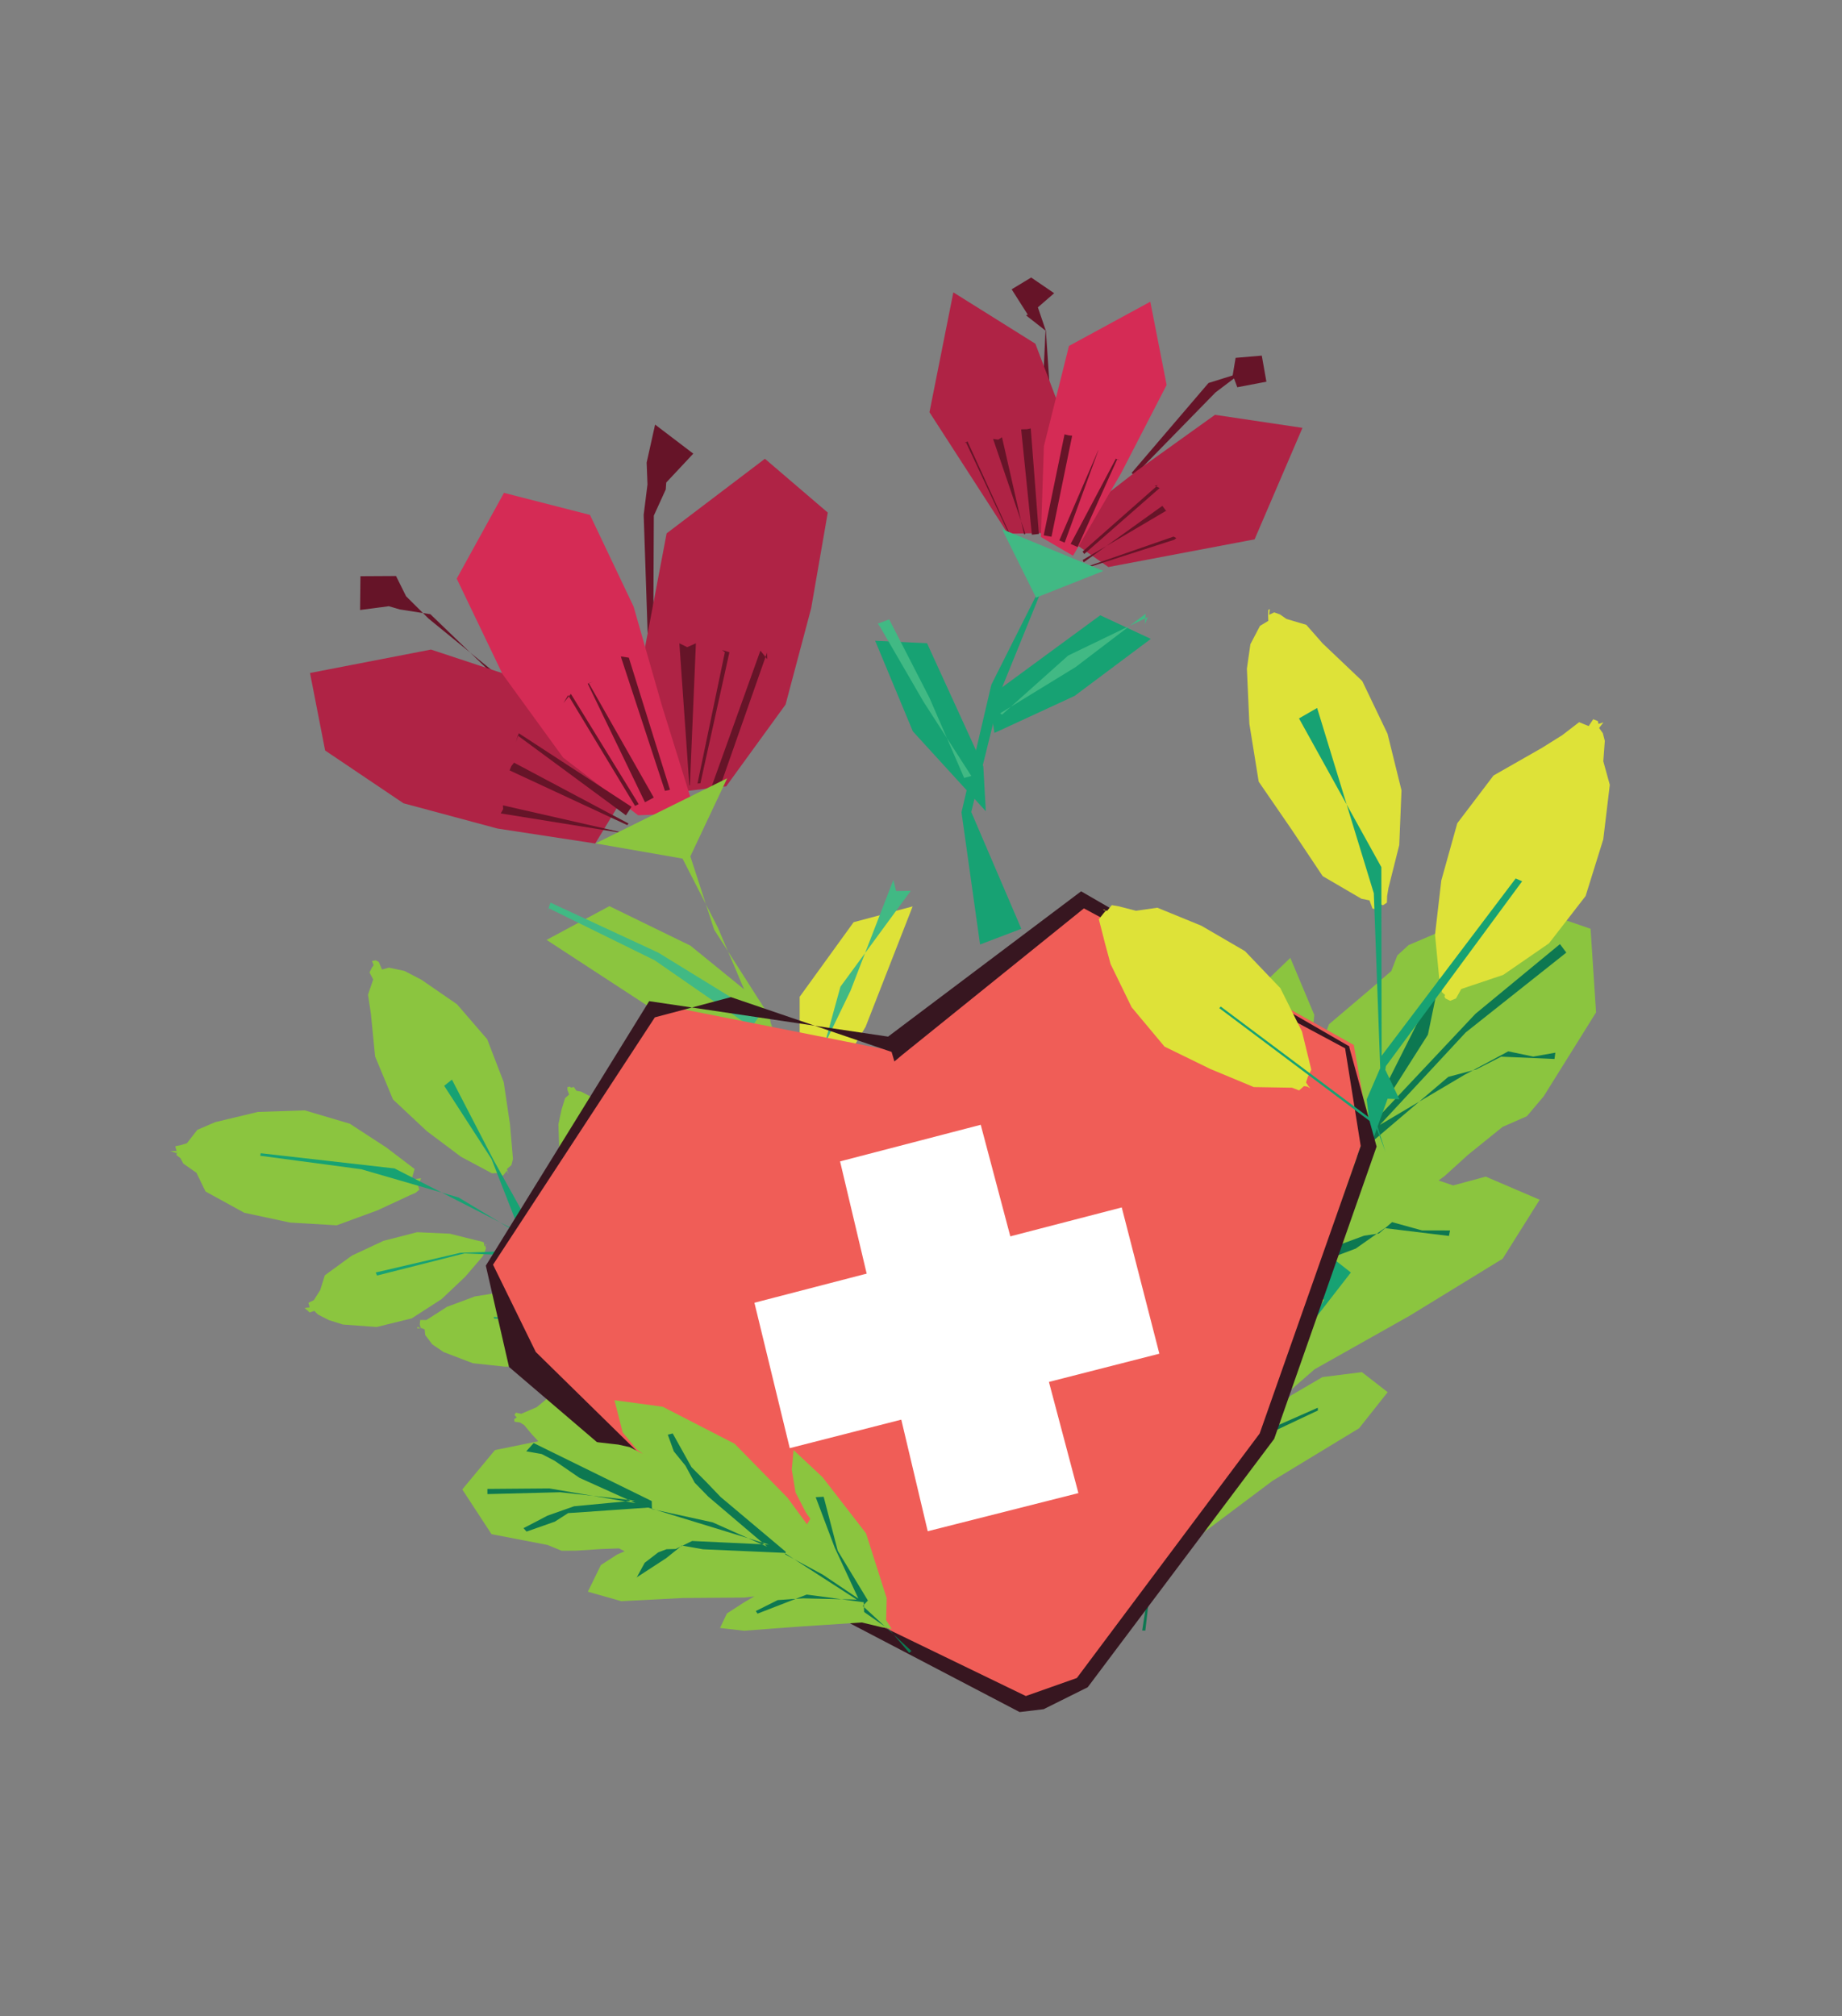 <?xml version="1.0" encoding="UTF-8"?>
<svg id="Layer_1" data-name="Layer 1" xmlns="http://www.w3.org/2000/svg" viewBox="0 0 201 220">
  <rect x="0" y="0" width="201" height="220" fill="#808080" stroke="none"/>
  <defs>
    <style>
      .cls-1 {
        fill: #fff;
      }

      .cls-2 {
        fill: #41b984;
      }

      .cls-3 {
        fill: #0d7851;
      }

      .cls-4 {
        fill: #af2345;
      }

      .cls-5 {
        fill: #661428;
      }

      .cls-6 {
        fill: #dee238;
      }

      .cls-7 {
        fill: #17a273;
      }

      .cls-8 {
        fill: #8bc53f;
      }

      .cls-9 {
        fill: #d52b55;
      }

      .cls-10 {
        fill: #f05d57;
      }

      .cls-11 {
        fill: #bbd544;
      }

      .cls-12 {
        fill: #371620;
      }
    </style>
  </defs>
  <g>
    <polygon class="cls-8" points="119.295 133.998 122.286 135.796 123.908 140.077 124.155 144.474 124.547 145.861 125.506 146.318 125.542 139.975 127.815 125.61 133.813 111.233 140.801 104.517 143.414 110.736 143.003 114.85 142.823 116.325 142.96 115.277 144.202 113.999 145.018 111.764 149.42 108.029 151.819 105.954 152.478 104.246 153.705 103.122 164.899 98.349 173.564 101.346 174.163 110.467 168.446 119.628 166.611 121.798 163.961 122.96 160.205 125.994 157.654 128.307 156.982 128.808 158.566 129.347 162.125 128.386 168.01 130.909 163.971 137.345 153.794 143.582 143.455 149.404 140.445 152.026 138.937 152.556 139.91 153.203 140.846 152.282 144.305 150.26 148.61 149.719 151.423 151.905 148.304 155.845 138.857 161.579 129.566 168.551 126.46 171.028 125.032 172.591 124.438 170.476 122.931 166.624 118.955 154.344 117.874 140.92 119.295 133.998"/>
    <polygon class="cls-3" points="136.633 116.324 138.013 119.535 137.32 123.124 137.906 126.792 137.864 130.582 133.393 145.448 139.869 134.88 147.227 125.412 146.785 124.502 147.859 125.154 159.367 102.265 159.741 102.172 159.201 104.905 157.024 107.075 155.813 112.902 149.498 122.844 161.002 110.62 170.222 103.017 170.918 103.941 159.938 112.655 150.566 122.749 159.795 117.285 164.583 114.717 167.31 115.288 169.719 114.864 169.626 115.55 163.811 115.297 161.077 116.694 158.037 117.503 148.575 125.56 134.358 145.044 145.643 136.016 148.839 134.836 150.475 134.589 151.903 133.352 155.169 134.255 158.229 134.261 158.111 134.859 151.104 134.007 147.943 136.236 144.435 137.557 133.301 148.404 127.872 163.429 134.9 156.916 139.482 155.503 143.794 153.604 143.812 153.902 134.762 158.165 127.274 165.423 126.323 166.172 125.66 172.077 124.978 177.922 124.638 177.914 126.563 165.269 126.335 165.031 124.991 153.759 120.474 143.817 120.651 143.531 125.359 152.872 126.368 163.993 129.707 156.027 131.753 147.937 132.937 148.223 137.019 132.231 137.324 128.098 137.092 124.061 136.427 116.527 136.633 116.324"/>
  </g>
  <g>
    <polygon class="cls-6" points="150.501 98.591 150.221 99.236 149.771 99.137 149.438 98.244 148.559 98.067 144.331 95.598 140.967 90.553 137.35 85.291 136.331 78.974 136.062 72.962 136.443 70.295 137.489 68.294 138.397 67.747 138.374 67.01 138.404 66.541 138.565 66.462 138.481 67.088 139.039 66.818 139.664 67.039 140.376 67.534 142.544 68.179 144.327 70.206 148.653 74.318 151.409 80.067 152.933 86.239 152.688 92.206 151.512 96.882 151.365 97.763 151.34 98.496 150.905 98.777 150.501 98.591"/>
    <polygon class="cls-6" points="157.602 108.689 157.699 108.586 157.343 108.253 157.362 107.561 157.049 106.756 156.59 101.984 157.275 96.075 159.019 89.83 162.973 84.62 168.252 81.607 170.479 80.213 172.314 78.802 173.358 79.226 173.853 78.48 174.353 78.676 174.433 78.992 174.967 78.822 174.497 79.432 174.903 80.004 175.118 80.841 174.954 83.067 175.662 85.637 174.95 91.58 173.023 97.768 169.03 102.928 164.029 106.377 159.457 107.912 158.874 108.95 158.239 109.201 157.722 108.941 157.602 108.689"/>
    <polygon class="cls-11" points="144.009 129.591 143.78 129.877 143.521 129.629 143.052 129.535 142.429 129.421 139.642 127.342 136.122 124.938 133.753 121.046 131.944 116.856 132.269 112.595 132.127 110.724 132.439 109.204 132.936 108.721 132.389 108.039 132.724 107.828 132.832 107.654 132.974 107.92 133.247 108.056 133.67 108.26 134.389 108.061 135.756 108.838 137.597 109.434 140.541 112.581 143.456 116.103 144.698 120.512 145.341 124.766 144.227 128.059 144.66 128.825 143.974 129.096 143.982 129.42 144.009 129.591"/>
    <polygon class="cls-7" points="165.391 95.854 150.761 115.204 150.761 113.147 150.733 94.615 141.747 78.389 143.726 77.25 149.911 97.467 150.666 118.069 150.609 120.388 151.516 114.457 149.135 119.954 149.778 125.559 145.118 137.818 145.36 137.953 144.368 139.638 137.769 117.383 137.744 117.395 142.556 141.279 144.503 141.81 136.086 155.492 134.368 156.16 134.487 156.39 129.718 163.593 130.224 164.007 139.462 149.079 147.405 138.848 145.215 137.127 151.417 119.887 152.703 119.947 151.076 116.54 166.096 96.16 165.391 95.854"/>
  </g>
  <g>
    <polygon class="cls-8" points="45.574 129.158 45.477 128.935 45.762 129.806 45.354 130.15 44.703 130.431 41.236 132.047 36.744 133.698 31.642 133.399 26.656 132.33 22.427 130.009 21.435 127.968 20.009 126.969 19.68 126.365 19.254 126.033 19.301 125.593 18.562 125.591 19.335 125.852 19.123 125.072 19.704 124.955 20.392 124.749 21.534 123.281 23.486 122.442 28.146 121.326 33.259 121.158 38.171 122.613 42.161 125.21 45.241 127.555 44.91 128.701 45.951 128.564 45.703 129.161 45.574 129.158"/>
    <polygon class="cls-8" points="55.434 128.108 55.324 127.724 54.876 128.299 54.403 127.993 53.684 128.028 50.299 126.217 46.571 123.421 42.881 119.962 40.931 115.273 40.47 110.6 40.157 108.533 40.722 106.873 40.322 106.105 40.561 105.617 40.769 105.319 40.596 104.864 41.001 104.784 41.33 104.959 41.688 105.791 42.43 105.583 44.134 105.943 45.987 106.905 49.869 109.58 53.164 113.397 54.966 118.079 55.649 122.664 55.976 126.467 55.803 127.132 55.318 127.556 55.431 127.932 55.434 128.108"/>
    <polygon class="cls-8" points="53.138 135.779 52.908 135.852 53.036 136.187 52.904 136.57 52.696 137.057 50.791 139.283 48.193 141.746 44.926 143.855 41.105 144.793 37.428 144.527 35.885 144.041 34.692 143.431 34.3 143.04 33.777 143.209 33.583 143.011 33.481 142.938 33.239 142.711 33.788 142.653 33.652 142.149 34.249 141.865 34.941 140.767 35.446 139.154 38.4 137.001 41.842 135.394 45.518 134.45 49.086 134.613 51.886 135.316 52.403 135.428 52.79 135.549 52.857 135.98 53.138 135.779"/>
    <polygon class="cls-8" points="64.757 145.086 64.994 145.37 64.583 145.318 64.211 145.462 64.103 146.058 61.767 147.431 58.748 148.941 55.151 149.129 51.587 148.745 48.413 147.532 47.167 146.687 46.401 145.671 46.337 145.058 45.971 144.905 45.546 144.962 45.532 144.783 45.914 144.931 45.803 144.505 45.86 144.026 46.526 144.033 47.548 143.383 48.762 142.599 51.824 141.457 55.279 140.912 58.816 141.235 61.977 142.422 64.039 144.196 64.47 144.448 64.326 145.093 64.496 145.245 64.757 145.086"/>
    <polygon class="cls-8" points="70.857 137.698 70.789 137.347 70.475 137.484 70.185 137.127 69.631 137.121 67.07 135.747 64.33 133.358 62.666 129.877 61.061 126.348 60.933 122.682 61.268 121.102 61.661 119.823 62.106 119.427 61.923 118.926 61.91 118.628 62.175 118.563 62.317 118.678 62.617 118.606 62.896 119.016 63.416 119.114 64.59 119.72 66.103 120.327 68.317 123.227 70.35 126.39 72.074 129.9 71.905 133.566 71.392 136.448 71.305 136.976 70.925 137.261 70.78 137.48 70.857 137.698"/>
    <polygon class="cls-8" points="77.051 158.13 76.861 158.383 76.563 158.439 76.041 158.398 75.689 158.801 73.083 160.07 69.553 160.63 65.758 160.673 62.102 159.583 59.101 157.643 58.027 156.496 57.201 155.5 56.734 155.211 56.14 155.133 56.114 154.827 56.39 154.673 56.138 154.388 56.294 154.144 56.883 154.265 57.364 154.056 58.564 153.545 59.828 152.501 63.338 151.396 67.195 152.078 70.94 152.963 73.972 154.947 76.094 156.957 76.471 157.331 76.465 157.827 76.884 157.866 77.051 158.13"/>
    <polygon class="cls-7" points="48.47 118.478 53.636 126.468 57.016 135.108 56.045 134.136 43.053 127.494 28.451 125.835 28.4 126.112 39.419 127.581 50.05 130.664 59.517 136.366 50.212 136.702 40.999 138.846 41.142 139.179 50.691 136.761 60.29 137.186 63.834 140.01 72.006 146.47 71.775 146.702 72.209 148.182 63.438 144.566 53.887 143.696 53.911 143.874 64.37 144.076 73.241 149.441 73.691 149.112 79.815 159.443 66.918 156.167 66.862 156.921 80.132 161.592 80.563 161.256 83.941 167.273 84.716 166.972 78.309 154.414 72.658 146.527 71.195 135.305 66.932 124.421 65.451 125.236 69.439 135.484 71.27 145.756 60.716 136.55 60.261 137.061 58.682 135.248 53.892 126.642 49.317 117.804 48.47 118.478"/>
  </g>
  <g>
    <g>
      <polygon class="cls-8" points="73.204 91.197 78.34 101.226 82.633 111.325 86.545 121.689 87.45 132.79 84.074 143.359 84.897 143.61 90.313 132.935 86.367 121.772 83.94 110.862 77.927 101.435 74.277 90.195 71.568 90.274 73.204 91.197"/>
      <g>
        <g>
          <polygon class="cls-5" points="46.757 67.492 44.311 65.06 43.215 62.851 39.332 62.873 39.292 66.558 42.427 66.148 43.625 66.498 46.963 67.019 59.257 78.861 59.923 78.234 46.757 67.492"/>
          <polygon class="cls-5" points="70.239 56.178 70.654 52.854 70.562 50.477 71.485 46.328 75.651 49.499 72.7 52.653 72.648 53.404 71.346 56.262 71.266 73.403 70.82 73.492 70.239 56.178"/>
        </g>
        <g>
          <g>
            <g>
              <polygon class="cls-4" points="64.952 92.037 54.277 90.405 44.027 87.648 35.479 81.891 33.828 73.432 47.029 70.877 60.654 75.383 69.171 85.099 64.952 92.037"/>
              <polygon class="cls-4" points="79.242 85.8 85.722 76.875 88.515 66.366 90.326 55.93 83.468 50.059 72.742 58.199 70.087 72.205 70.111 86.874 79.242 85.8"/>
              <polygon class="cls-9" points="69.632 88.958 61.447 82.66 54.834 73.553 49.837 63.139 54.993 53.779 64.378 56.184 69.139 66.189 72.202 76.903 75.879 88.732 69.632 88.958"/>
            </g>
            <g>
              <polygon class="cls-5" points="61.998 75.852 69.299 87.938 69.692 87.743 62.296 75.714 61.482 76.714 61.998 75.852"/>
              <polygon class="cls-5" points="64.131 74.594 70.378 87.536 71.339 87.025 64.245 74.533 64.732 74.39 64.131 74.594"/>
              <polygon class="cls-5" points="67.847 71.956 72.56 86.296 73.109 86.176 68.618 71.76 67.747 71.626 67.847 71.956"/>
              <g>
                <polygon class="cls-5" points="54.642 88.757 67.995 90.906 68.043 90.871 54.882 87.877 54.905 88.289 54.642 88.757"/>
                <polygon class="cls-5" points="55.608 84.062 68.448 90.032 68.587 89.86 56.092 83.217 55.798 83.592 55.608 84.062"/>
                <polygon class="cls-5" points="56.491 80.254 68.302 88.965 68.91 88.031 56.608 80.007 56.309 81.006 56.491 80.254"/>
                <polygon class="cls-5" points="74.132 70.194 75.219 85.676 75.28 85.705 75.937 70.192 74.987 70.615 74.132 70.194"/>
                <polygon class="cls-5" points="79.098 71.172 76.11 85.495 76.428 85.466 79.594 71.17 78.787 70.923 79.098 71.172"/>
                <polygon class="cls-5" points="82.976 70.989 77.49 86.277 78.324 86.539 83.701 71.21 83.721 71.927 82.976 70.989"/>
              </g>
            </g>
          </g>
          <polygon class="cls-8" points="64.984 92.03 79.351 84.921 75.159 93.804 64.984 92.03"/>
        </g>
      </g>
    </g>
    <g>
      <polygon class="cls-8" points="83.035 109.445 75.339 103.184 66.495 98.873 59.642 102.557 71.348 110.196 85.507 114.683 83.035 109.445"/>
      <polygon class="cls-2" points="59.886 99.105 71.442 104.784 81.991 112.094 82.934 110.768 71.834 103.948 60.067 98.487 59.654 99.736 59.886 99.105"/>
    </g>
    <g>
      <polygon class="cls-6" points="87.259 118.685 87.26 108.764 93.147 100.626 99.588 98.902 94.455 112.038 87.117 124.37 87.259 118.685"/>
      <polygon class="cls-2" points="99.384 97.198 91.709 107.662 88.277 120.124 87.17 119.771 92.814 108.091 97.483 96.01 97.783 97.227 99.384 97.198"/>
    </g>
  </g>
  <g>
    <g>
      <polygon class="cls-10" points="147.726 114.018 118 97.424 97.296 114.639 70.897 109.405 53.289 138.062 57.527 148.049 57.56 148.064 81.846 170.331 111.857 185.275 118.289 183.76 137.654 156.351 148.474 125.067 149.68 125.104 147.726 114.018"/>
      <path class="cls-12" d="M113.882,186.497l-2.617,.315-30.058-15.719-25.663-21.938-2.531-11.055,17.825-28.859,26.07,3.869,21.063-15.855,29.303,16.941-.053,.02,2.995,10.891-11.178,31.899-20.346,27.098-4.81,2.394Zm-34.12-77.696l-8.304,2.208-17.658,26.987,4.667,9.526,23.428,22.987,30.045,14.552,5.567-1.967,19.949-26.681,11.03-31.338-1.708-10.69-28.503-15.266-19.874,16.025-.804,.679-.305-1.042-17.529-5.979Z"/>
    </g>
    <g>
      <polygon class="cls-1" points="117.676 162.919 101.235 167.079 91.669 126.724 107.018 122.73 117.676 162.919"/>
      <polygon class="cls-1" points="86.179 158.013 82.322 142.148 122.406 131.749 126.51 147.707 86.179 158.013"/>
    </g>
  </g>
  <g>
    <polygon class="cls-8" points="86.598 158.223 86.397 160.344 86.809 162.848 87.947 165.052 88.422 165.717 88.059 166.325 85.943 163.434 80.166 157.535 72.318 153.496 67.049 152.782 67.953 156.314 69.455 158.124 70.173 158.65 69.629 158.373 68.73 157.908 67.468 157.625 64.262 157.264 62.478 157.095 61.58 156.778 60.643 156.871 54.006 158.228 50.444 162.519 53.634 167.399 59.748 168.577 61.278 169.204 62.834 169.2 65.592 169.022 67.545 168.95 68.162 169.267 67.342 169.624 65.57 170.764 64.148 173.677 67.79 174.71 74.492 174.367 81.212 174.318 83.447 174.052 84.295 173.864 83.986 173.637 83.227 173.663 81.246 174.805 79.319 176.054 78.57 177.638 81.184 177.935 87.425 177.47 94.041 177.036 96.282 177.572 97.293 177.732 96.695 176.782 96.754 174.379 94.502 167.308 89.76 161.188 86.598 158.223"/>
    <polygon class="cls-3" points="72.872 156.544 73.527 158.365 74.796 159.926 75.805 161.784 77.299 163.314 83.713 168.768 77.77 166.112 71.14 164.664 71.118 163.792 71.1 163.779 58.231 157.46 57.426 158.359 59.119 158.66 60.519 159.39 63.231 161.252 69.35 164.011 59.943 162.41 53.183 162.465 53.188 163.027 61.134 162.824 69.284 163.728 62.644 164.355 59.726 165.385 58.418 166.074 57.122 166.744 57.46 167.116 60.54 166.035 61.999 165.099 63.758 164.983 70.732 164.499 83.91 168.539 75.525 168.142 73.733 169.019 72.725 169.043 71.825 169.387 70.348 170.524 69.458 172.163 69.439 172.139 72.703 170.013 74.415 168.64 76.708 169.048 85.589 169.439 93.489 174.54 87.645 174.403 84.867 174.592 82.475 175.787 82.661 176.071 88.033 173.99 94.252 174.829 94.296 175.898 97.051 177.815 99.215 180.349 99.46 180.151 94.149 175.238 94.706 174.64 91.416 169.214 89.879 163.32 89.01 163.365 91.091 168.884 93.667 174.429 89.789 171.821 85.68 169.601 85.731 169.31 78.636 163.344 77.042 161.681 75.455 160.089 73.406 156.41 72.872 156.544"/>
  </g>
  <g>
    <polygon class="cls-6" points="142.991 118.761 142.759 118.478 142.514 118.116 142.703 117.525 143.089 116.719 142.074 112.552 139.711 107.818 135.848 103.778 131.091 101.009 126.292 99.045 123.963 99.377 122.083 98.894 121.317 98.762 120.801 99.395 120.406 99.219 120.446 99.331 120.713 99.313 120.394 99.688 119.903 100.307 120.102 101.063 120.582 102.95 121.187 105.188 123.483 109.903 127.072 114.199 132.058 116.635 136.818 118.615 140.991 118.685 141.758 118.979 142.292 118.513 142.67 118.563 142.991 118.761"/>
    <polyline class="cls-7" points="151.17 125.654 150.331 122.969 133.046 110 133.216 109.834 149.948 122.358"/>
    <line class="cls-7" x1="160.466" y1="119.306" x2="160.908" y2="119.434"/>
  </g>
  <g>
    <g>
      <polygon class="cls-7" points="114.559 62.186 109.323 75.078 105.984 88.6 111.448 101.345 106.945 103.056 104.918 88.635 108.176 74.709 114.517 62.104 115.71 62.349 114.559 62.186"/>
      <g>
        <g>
          <polygon class="cls-5" points="131.873 41.79 134.508 40.967 134.831 39.047 137.687 38.803 138.189 41.648 135.014 42.255 134.659 41.29 132.632 42.823 123.803 51.858 123.478 51.609 131.873 41.79"/>
          <polygon class="cls-5" points="114.128 36.107 113.254 33.536 115.032 31.994 112.523 30.281 110.393 31.568 112.15 34.335 111.959 34.409 114.089 36.075 113.487 48.805 114.997 48.941 114.128 36.107"/>
        </g>
        <g>
          <g>
            <g>
              <polygon class="cls-4" points="120.949 61.872 136.902 58.85 142.125 46.685 132.581 45.263 124.104 51.334 115.484 58.046 120.949 61.872"/>
              <polygon class="cls-4" points="109.98 58.231 101.424 44.98 104.029 31.901 112.981 37.505 116.837 47.678 116.228 58.118 109.98 58.231"/>
              <polygon class="cls-9" points="117.091 60.64 122.342 51.619 127.302 42.003 125.521 32.922 116.646 37.747 113.91 48.685 113.58 58.592 117.091 60.64"/>
            </g>
            <g>
              <polygon class="cls-5" points="121.919 50.093 117.594 59.689 116.827 59.351 121.763 50.048 122.216 50.285 121.919 50.093"/>
              <polygon class="cls-5" points="119.85 49.148 116.177 59.208 115.592 58.968 119.835 49.142 120.12 49.259 119.85 49.148"/>
              <polygon class="cls-5" points="116.995 47.542 114.738 58.566 113.89 58.413 116.162 47.393 116.635 47.507 116.995 47.542"/>
              <g>
                <polygon class="cls-5" points="128.064 58.549 118.562 61.849 118.571 61.968 128.147 58.888 128.361 58.716 128.064 58.549"/>
                <polygon class="cls-5" points="127.227 55.745 118.138 61.106 118.256 61.352 126.836 55.198 127.31 55.823 127.227 55.745"/>
                <polygon class="cls-5" points="126.543 53.252 118.313 60.451 118.129 60.187 126.329 52.953 125.989 52.999 126.543 53.252"/>
                <polygon class="cls-5" points="112.476 46.746 113.363 58.261 112.6 58.345 111.43 46.852 112.08 46.831 112.476 46.746"/>
                <polygon class="cls-5" points="109.338 47.708 111.754 58.324 111.888 58.232 108.367 47.894 108.93 47.972 109.338 47.708"/>
                <polygon class="cls-5" points="105.572 48.161 110.602 59.174 110.524 59.175 105.385 48.215 105.276 48.362 105.572 48.161"/>
              </g>
            </g>
          </g>
          <polygon class="cls-2" points="120.401 62.301 109.347 57.74 113.053 65.211 120.401 62.301"/>
        </g>
      </g>
    </g>
    <g>
      <polygon class="cls-7" points="107.928 76.039 120.06 67.135 125.579 69.712 117.257 75.937 108.513 79.975 107.928 76.039"/>
      <polygon class="cls-2" points="125.019 66.966 117.357 72.796 109.131 77.834 109.344 77.974 116.552 71.534 125.256 67.334 124.919 68.099 125.019 66.966"/>
    </g>
    <g>
      <polygon class="cls-7" points="107.299 83.612 101.16 70.188 95.498 69.916 99.607 79.796 107.573 88.519 107.299 83.612"/>
      <polygon class="cls-2" points="96.019 68.374 100.781 76.58 105.991 84.67 105.21 84.886 101.436 76.17 97.028 67.584 95.786 68.047 96.019 68.374"/>
    </g>
  </g>
</svg>
